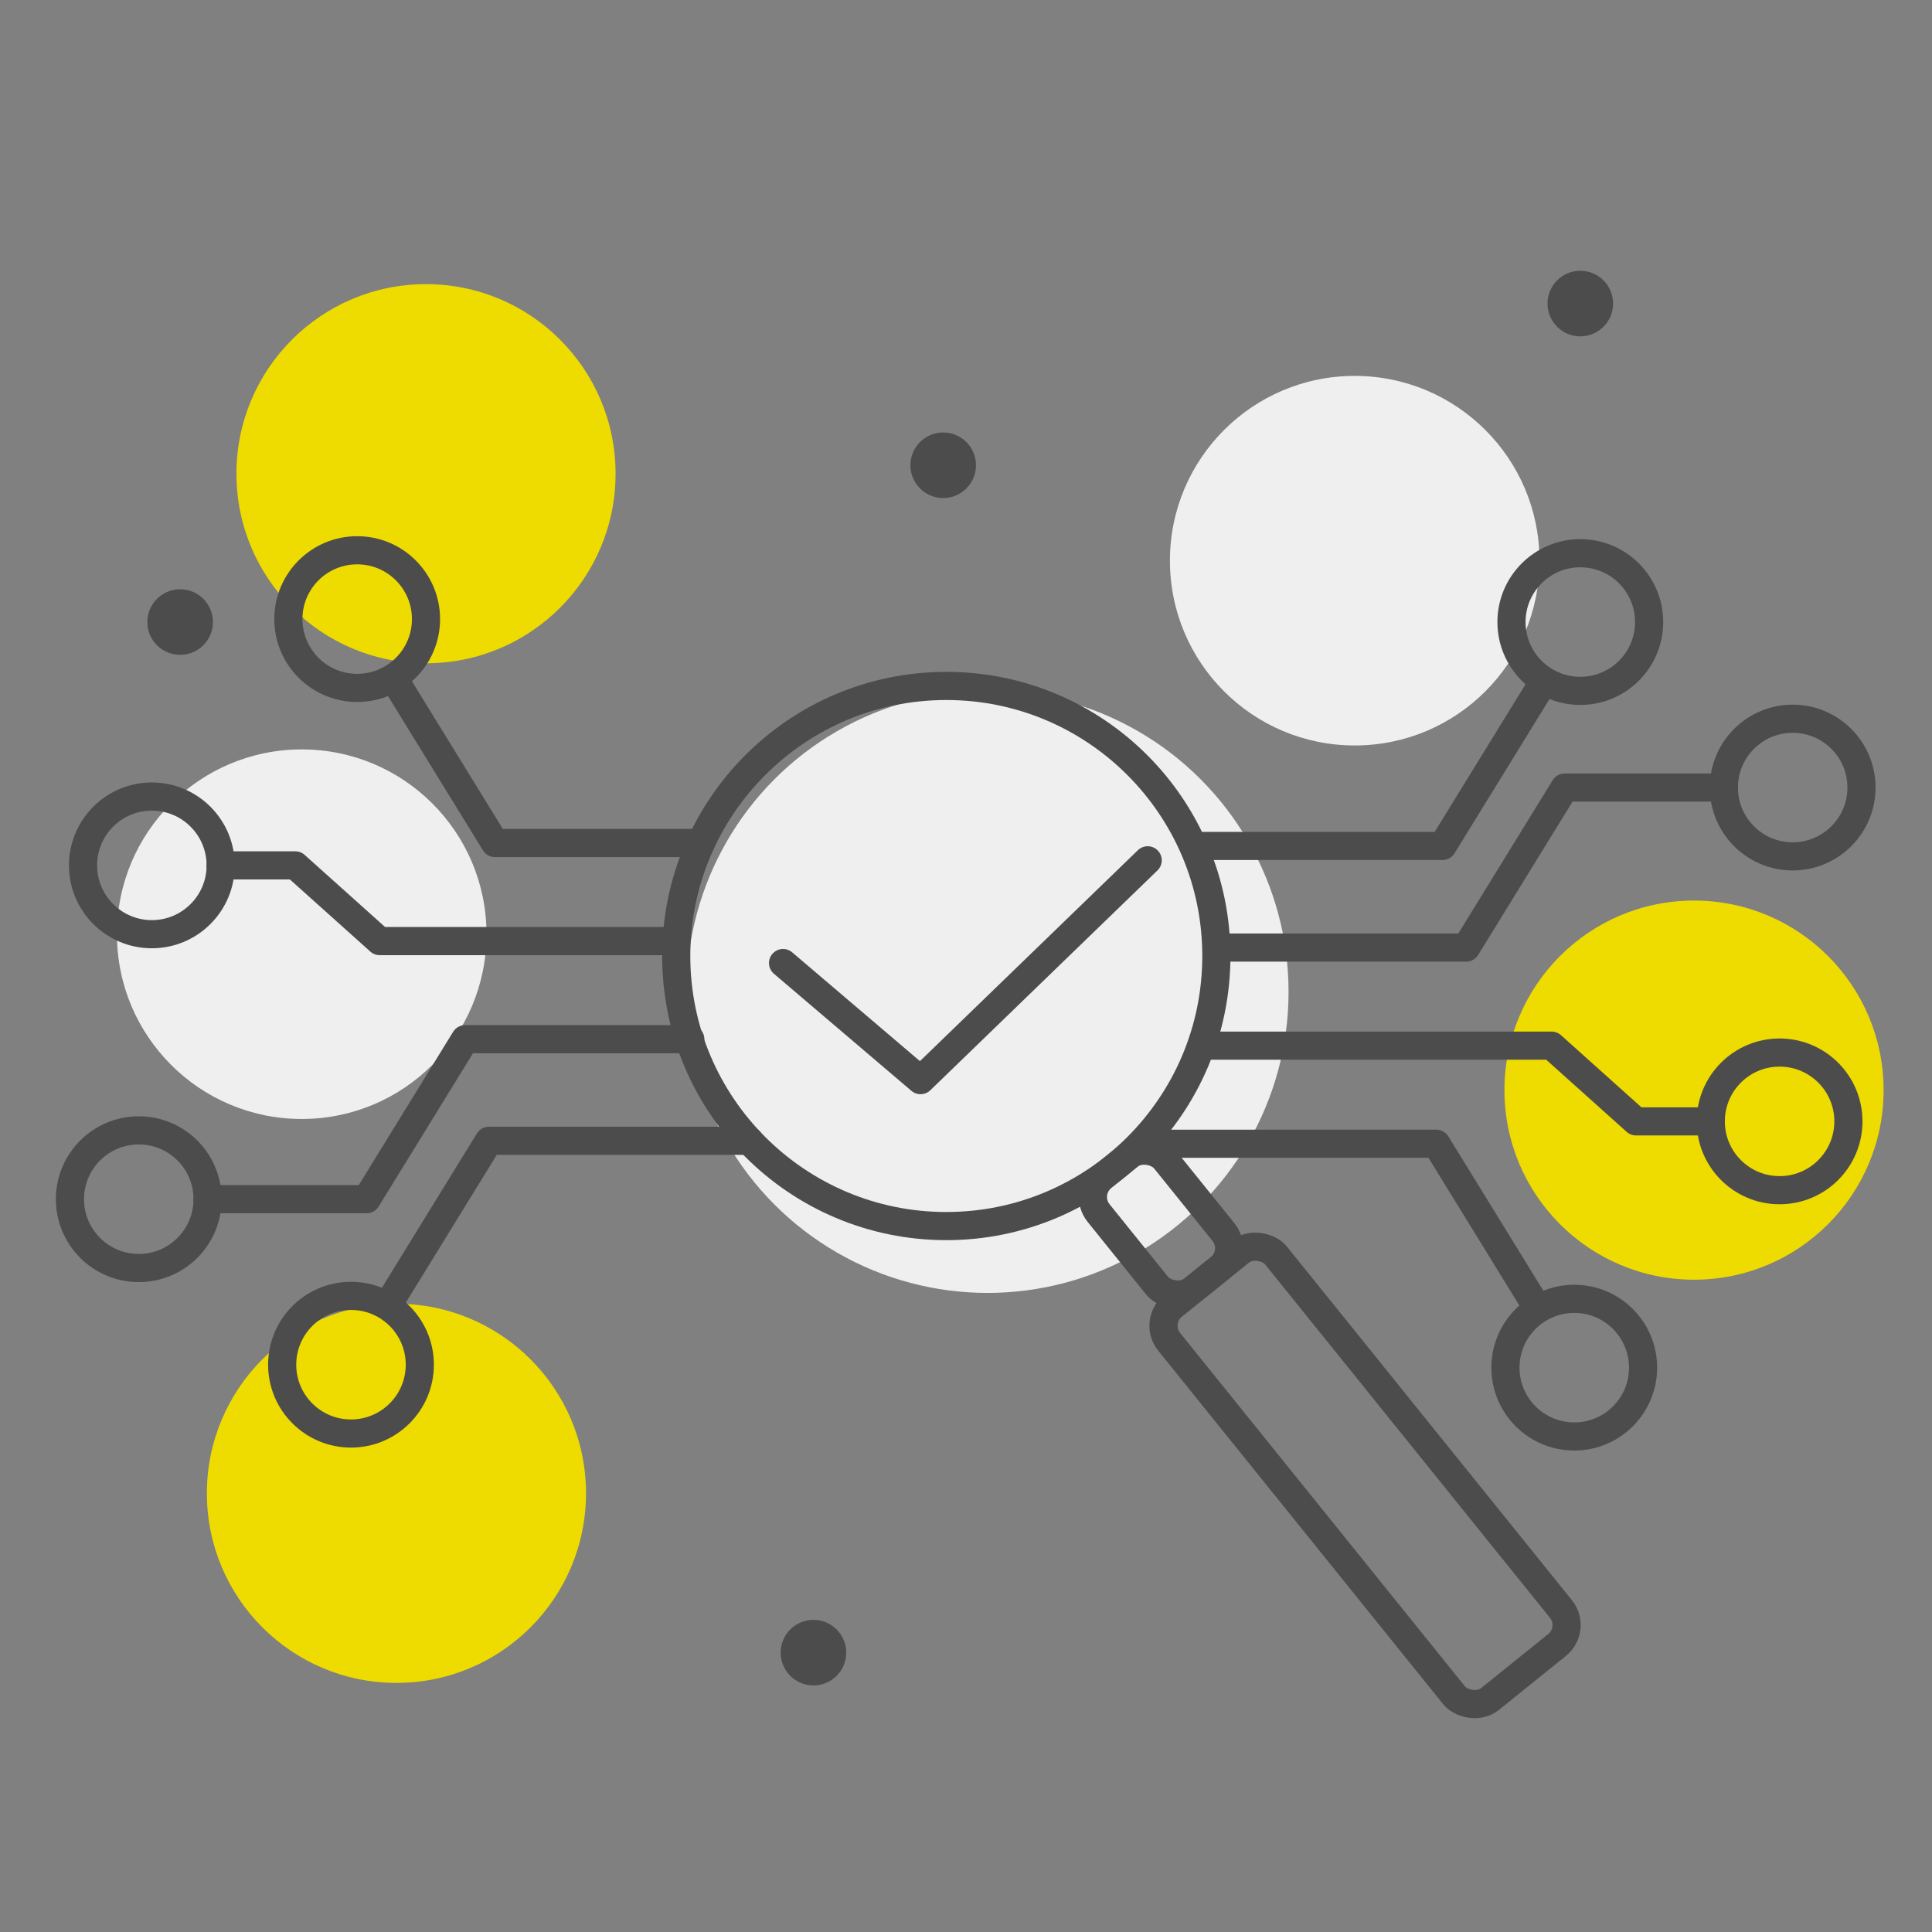 <svg id="Layer_1" data-name="Layer 1" xmlns="http://www.w3.org/2000/svg" viewBox="0 0 137.28 137.28"><rect x="0" y="0" width="137.28" height="137.28" fill="#808080" stroke="none"/><defs><style>.cls-1{fill:#efeff0;}.cls-2{fill:#eedc00;}.cls-3{fill:#4d4c4c;}.cls-4,.cls-5{fill:none;stroke:#4d4c4c;stroke-linecap:round;stroke-width:2px;}.cls-4{stroke-linejoin:round;}.cls-5{stroke-miterlimit:10;}</style></defs><title>ikone_odobreno</title><circle class="cls-1" cx="96.26" cy="39.84" r="13.13"/><circle class="cls-1" cx="21.44" cy="66.38" r="13.13"/><circle class="cls-2" cx="30.27" cy="33.66" r="13.47"/><circle class="cls-2" cx="120.37" cy="77.46" r="13.47"/><circle class="cls-2" cx="28.17" cy="106.11" r="13.47"/><circle class="cls-1" cx="70.17" cy="70.48" r="21.39"/><circle class="cls-3" cx="112.29" cy="21.57" r="2.33"/><circle class="cls-3" cx="12.8" cy="44.2" r="2.33"/><circle class="cls-3" cx="67.02" cy="33.06" r="2.33"/><circle class="cls-3" cx="57.8" cy="117.43" r="2.33"/><polyline class="cls-4" points="55.64 68.43 65.41 76.75 81.55 61.13"/><circle class="cls-4" cx="112.29" cy="44.2" r="4.89"/><polyline class="cls-4" points="109.5 48.74 102.5 60.11 85.04 60.11"/><circle class="cls-4" cx="111.86" cy="97.18" r="4.89"/><polyline class="cls-4" points="109.06 92.64 102.06 81.27 81.55 81.27"/><circle class="cls-4" cx="127.38" cy="55.96" r="4.89"/><polyline class="cls-4" points="86.73 67.33 104.18 67.33 111.18 55.96 122.49 55.96"/><circle class="cls-4" cx="126.45" cy="79.68" r="4.89"/><polyline class="cls-4" points="85.8 74.3 110.25 74.3 116.25 79.68 121.56 79.68"/><circle class="cls-4" cx="24.94" cy="96.97" r="4.89"/><polyline class="cls-4" points="27.74 92.43 34.74 81.06 53.25 81.06"/><circle class="cls-4" cx="25.38" cy="43.99" r="4.89"/><polyline class="cls-4" points="28.17 48.53 35.17 59.9 49.81 59.9"/><circle class="cls-4" cx="9.86" cy="85.21" r="4.89"/><polyline class="cls-4" points="49.05 73.84 33.05 73.84 26.05 85.21 14.75 85.21"/><circle class="cls-4" cx="10.79" cy="61.49" r="4.89"/><polyline class="cls-4" points="48.05 66.87 26.98 66.87 20.98 61.49 15.68 61.49"/><circle class="cls-5" cx="67.24" cy="67.93" r="19.19"/><rect class="cls-5" x="79.47" y="81.74" width="6.06" height="10.26" rx="1.82" transform="translate(-36.25 71.01) rotate(-38.87)"/><rect class="cls-5" x="92.11" y="86.89" width="9.76" height="35.89" rx="1.82" transform="translate(-44.31 84.08) rotate(-38.87)"/></svg>